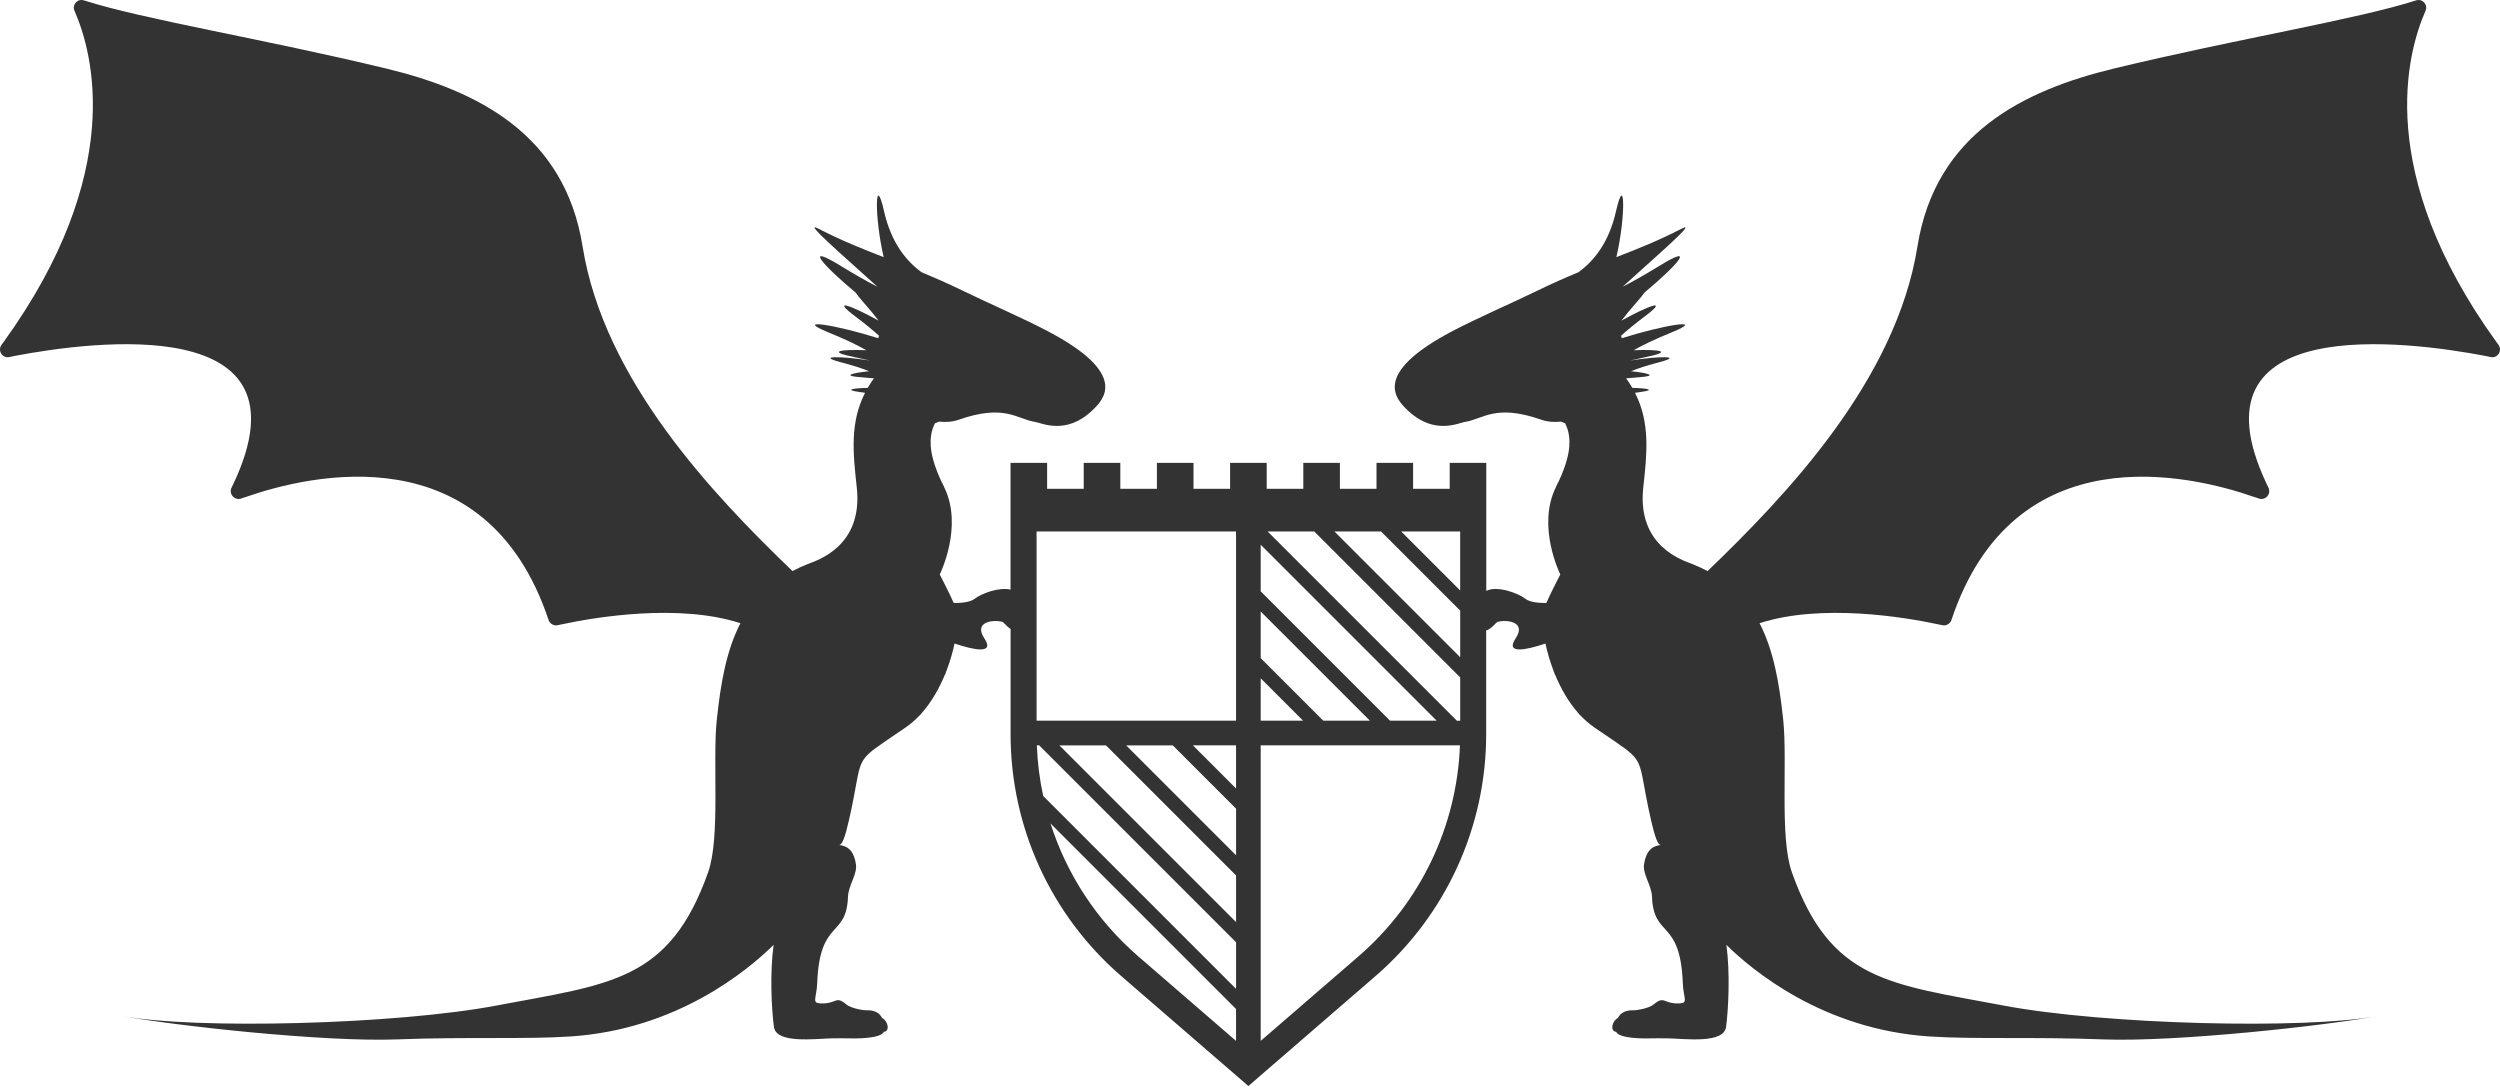 <svg width="250" height="109" viewBox="0 0 250 109" fill="none" xmlns="http://www.w3.org/2000/svg">
<path d="M249.848 34.481C249.78 34.381 249.696 34.284 249.629 34.181C237.404 17.25 240.707 5.277 242.553 1.082C242.82 0.466 242.247 -0.17 241.601 0.041C235.669 1.944 223.654 3.89 211.394 6.852C202.267 9.058 193.536 13.412 191.747 24.635C189.617 37.992 178.711 49.46 170.757 57.107C170.278 56.855 169.773 56.617 169.232 56.404C168.34 56.05 163.675 54.666 164.329 48.733C164.71 45.282 165.021 42.265 163.5 39.279C163.675 39.252 163.856 39.225 164.051 39.2C165.648 38.989 164.724 38.819 163.232 38.787C163.048 38.471 162.843 38.154 162.616 37.835C162.989 37.795 163.394 37.76 163.848 37.73C165.851 37.595 164.87 37.303 163.102 37.124C163.77 36.849 164.67 36.551 165.9 36.23C168.527 35.543 165.767 35.619 162.999 36.057C163.483 35.941 164.013 35.824 164.591 35.706C167.4 35.135 165.929 34.924 163.37 35.024C164.243 34.519 165.446 33.938 167.108 33.262C170.895 31.719 166.205 32.546 162.181 33.822C162.156 33.735 162.132 33.654 162.105 33.573C162.718 33.019 163.494 32.381 164.478 31.64C166.973 29.762 164.864 30.565 162.143 32.065C162.562 31.516 163.07 30.897 163.7 30.186C164.067 29.77 164.302 29.473 164.427 29.273C167.74 26.51 169.735 24.253 165.905 26.605C164.497 27.47 163.294 28.148 162.259 28.678C165.224 25.967 169.9 21.964 168.178 22.859C165.932 24.026 163.837 24.859 161.637 25.716C162.578 21.689 162.521 17.058 161.591 21.161C160.883 24.289 159.372 26.108 157.851 27.221C156.577 27.748 155.231 28.34 153.775 29.048C150.864 30.462 147.75 31.792 145.244 33.111C137.022 37.433 139.655 39.979 140.809 41.071C143.412 43.536 145.871 42.287 146.48 42.195C148.334 41.914 149.512 40.354 154.153 41.979C154.758 42.192 155.421 42.233 156.094 42.16C156.215 42.206 156.356 42.263 156.51 42.33C156.513 42.336 156.515 42.344 156.521 42.349C156.548 42.401 156.575 42.452 156.596 42.506C156.618 42.554 156.637 42.603 156.656 42.654C156.677 42.706 156.699 42.757 156.718 42.811C156.737 42.863 156.75 42.914 156.767 42.968C156.783 43.022 156.799 43.076 156.815 43.13C156.829 43.184 156.84 43.238 156.85 43.292C156.861 43.349 156.875 43.406 156.883 43.463C156.891 43.52 156.899 43.576 156.907 43.633C156.915 43.692 156.921 43.752 156.926 43.811C156.932 43.871 156.934 43.93 156.937 43.99C156.94 44.052 156.942 44.114 156.942 44.176C156.942 44.206 156.942 44.236 156.942 44.265C156.937 44.265 156.932 44.265 156.929 44.265C156.94 44.374 156.934 44.498 156.929 44.62C156.926 44.666 156.921 44.709 156.918 44.755C156.91 44.825 156.902 44.895 156.894 44.965C156.886 45.033 156.875 45.098 156.864 45.166C156.85 45.239 156.837 45.314 156.823 45.39C156.81 45.457 156.796 45.528 156.78 45.598C156.761 45.676 156.742 45.757 156.721 45.839C156.702 45.909 156.686 45.979 156.664 46.052C156.64 46.136 156.613 46.222 156.586 46.312C156.564 46.385 156.542 46.458 156.518 46.53C156.488 46.622 156.453 46.717 156.418 46.812C156.391 46.885 156.367 46.958 156.337 47.033C156.299 47.136 156.256 47.239 156.213 47.344C156.183 47.417 156.156 47.487 156.126 47.56C156.075 47.679 156.018 47.803 155.964 47.928C155.937 47.99 155.91 48.049 155.88 48.114C155.85 48.182 155.815 48.252 155.783 48.32C155.777 48.32 155.769 48.32 155.764 48.32C155.726 48.441 155.672 48.555 155.602 48.666C155.602 48.671 155.607 48.674 155.61 48.676C155.607 48.682 155.604 48.687 155.602 48.693C153.629 52.639 156.032 57.445 156.032 57.445C156.032 57.445 155.131 59.166 154.631 60.299C153.877 60.304 152.975 60.226 152.537 59.877C151.842 59.323 149.72 58.531 148.628 59.088V46.285H144.969V48.879H141.309V46.285H137.649V48.879H133.99V46.285H130.33V48.879H126.67V46.285H123.011V48.879H119.351V46.285H115.691V48.879H112.032V46.285H108.372V48.879H104.712V46.285H101.053V58.964C99.907 58.674 98.098 59.377 97.469 59.877C97.028 60.228 96.125 60.304 95.374 60.299C94.874 59.169 93.974 57.445 93.974 57.445C93.974 57.445 96.377 52.639 94.404 48.693C94.401 48.687 94.398 48.682 94.395 48.676C94.395 48.671 94.401 48.668 94.404 48.666C94.333 48.555 94.279 48.441 94.242 48.32C94.236 48.317 94.228 48.32 94.222 48.32C94.19 48.252 94.155 48.182 94.125 48.114C94.096 48.052 94.071 47.99 94.041 47.928C93.985 47.803 93.931 47.679 93.879 47.56C93.85 47.487 93.82 47.417 93.793 47.344C93.749 47.239 93.706 47.136 93.668 47.033C93.639 46.958 93.614 46.885 93.587 46.812C93.552 46.717 93.52 46.622 93.487 46.53C93.463 46.458 93.441 46.385 93.42 46.312C93.393 46.225 93.366 46.139 93.341 46.052C93.32 45.979 93.304 45.909 93.285 45.839C93.263 45.757 93.244 45.676 93.225 45.598C93.209 45.528 93.195 45.457 93.182 45.39C93.166 45.314 93.152 45.239 93.141 45.166C93.131 45.098 93.12 45.03 93.112 44.965C93.101 44.895 93.093 44.825 93.087 44.755C93.082 44.709 93.079 44.663 93.076 44.62C93.071 44.498 93.063 44.374 93.076 44.265C93.071 44.265 93.066 44.265 93.063 44.265C93.063 44.236 93.063 44.206 93.063 44.176C93.063 44.114 93.063 44.052 93.068 43.99C93.071 43.93 93.074 43.871 93.079 43.811C93.085 43.752 93.093 43.692 93.098 43.633C93.106 43.576 93.112 43.52 93.123 43.463C93.133 43.406 93.144 43.349 93.155 43.292C93.166 43.238 93.177 43.182 93.19 43.13C93.204 43.076 93.22 43.022 93.239 42.968C93.255 42.917 93.268 42.863 93.287 42.811C93.306 42.757 93.328 42.706 93.35 42.654C93.368 42.606 93.387 42.554 93.409 42.506C93.433 42.452 93.46 42.401 93.485 42.349C93.487 42.344 93.49 42.336 93.496 42.33C93.65 42.263 93.79 42.203 93.912 42.16C94.585 42.236 95.244 42.192 95.852 41.979C100.493 40.354 101.674 41.914 103.526 42.195C104.134 42.287 106.591 43.538 109.196 41.071C110.351 39.976 112.983 37.43 104.761 33.111C102.253 31.792 99.142 30.462 96.231 29.048C94.774 28.34 93.428 27.751 92.155 27.221C90.633 26.11 89.125 24.289 88.414 21.161C87.484 17.058 87.428 21.689 88.368 25.716C86.165 24.856 84.073 24.024 81.827 22.859C80.106 21.964 84.781 25.967 87.746 28.678C86.711 28.148 85.508 27.47 84.1 26.605C80.27 24.253 82.265 26.51 85.579 29.273C85.706 29.473 85.938 29.77 86.306 30.186C86.936 30.897 87.444 31.516 87.863 32.065C85.141 30.565 83.03 29.762 85.527 31.64C86.514 32.381 87.29 33.019 87.901 33.573C87.874 33.651 87.849 33.735 87.825 33.822C83.803 32.548 79.114 31.721 82.898 33.262C84.56 33.941 85.76 34.519 86.636 35.024C84.076 34.924 82.606 35.135 85.414 35.706C85.995 35.824 86.522 35.941 87.006 36.057C84.238 35.619 81.479 35.543 84.106 36.23C85.338 36.551 86.238 36.849 86.903 37.124C85.133 37.303 84.154 37.595 86.157 37.73C86.609 37.76 87.017 37.797 87.39 37.835C87.16 38.152 86.954 38.468 86.773 38.787C85.279 38.819 84.357 38.989 85.954 39.2C86.149 39.227 86.33 39.252 86.506 39.279C84.984 42.265 85.295 45.282 85.676 48.733C86.333 54.669 81.668 56.05 80.773 56.404C80.23 56.62 79.724 56.855 79.249 57.107C71.291 49.46 60.385 37.995 58.258 24.635C56.469 13.412 47.742 9.058 38.611 6.852C26.348 3.89 14.334 1.944 8.401 0.041C7.755 -0.17 7.185 0.468 7.45 1.082C9.293 5.277 12.596 17.25 0.374 34.181C0.306 34.281 0.223 34.378 0.155 34.481C-0.261 35.046 0.217 35.851 0.925 35.706C1.093 35.673 1.279 35.641 1.466 35.592C9.228 34.114 31.495 31.143 23.335 48.393C23.283 48.514 23.213 48.631 23.162 48.752C22.845 49.385 23.445 50.079 24.11 49.855C24.245 49.798 24.397 49.747 24.546 49.712C30.954 47.46 48.598 43.282 54.855 61.991C54.882 62.066 54.91 62.142 54.955 62.204C55.142 62.445 55.434 62.591 55.75 62.523C55.918 62.491 56.123 62.445 56.347 62.399C59.493 61.731 67.87 60.315 74.043 62.321C72.651 65.007 72.062 68.297 71.675 72.024C71.243 76.2 72.046 83.741 70.816 87.217C66.948 98.144 61.048 98.396 49.658 100.552C39.528 102.472 19.453 102.955 12.191 101.596C17.188 102.531 32.286 104.226 39.727 103.939C46.744 103.669 52.498 103.947 57.053 103.647C67.726 102.945 74.813 97.001 77.362 94.485C76.978 97.247 77.146 100.85 77.392 102.688C77.619 104.404 81.535 103.866 83.165 103.836C84.171 103.818 84.044 103.831 85.33 103.839C85.433 103.839 88.071 103.896 88.392 103.172C88.46 103.172 88.522 103.161 88.579 103.128C88.817 102.99 88.833 102.577 88.62 102.204C88.509 102.015 88.36 101.871 88.209 101.796C87.976 101.339 87.517 100.993 86.641 101.028C86.319 101.042 85.103 100.834 84.635 100.444C83.519 99.515 83.719 100.401 82.062 100.342C81.13 100.307 81.662 99.839 81.722 98.287C81.971 91.836 84.652 93.847 84.8 89.668C84.841 88.536 85.738 87.419 85.598 86.452C85.414 85.176 84.862 84.614 83.954 84.503C83.957 84.495 83.963 84.487 83.965 84.479C84.227 84.443 84.519 83.676 84.895 82.024C85.3 80.249 85.506 79.022 85.673 78.121C85.673 78.121 85.676 78.121 85.679 78.121C85.698 77.957 85.738 77.802 85.765 77.654C86.071 76.151 86.357 75.675 87.752 74.67C87.757 74.67 87.763 74.673 87.768 74.673C87.919 74.551 88.106 74.418 88.309 74.281C88.309 74.281 88.309 74.281 88.306 74.281C88.895 73.875 89.638 73.381 90.587 72.729C91.074 72.394 91.522 71.999 91.936 71.564C91.936 71.564 91.941 71.564 91.944 71.564C92.047 71.467 92.136 71.362 92.222 71.251C93.179 70.153 93.925 68.829 94.482 67.486C94.487 67.486 94.496 67.486 94.501 67.483L94.685 66.975C95.025 66.075 95.279 65.18 95.455 64.353C97.266 64.961 99.539 65.488 98.439 63.842C97.35 62.21 99.212 61.947 100.204 62.172C100.285 62.191 100.469 62.375 100.469 62.375C100.62 62.545 100.834 62.75 101.058 62.896V73.421C101.058 82.708 105.088 91.519 112.113 97.596L124.838 108.602L137.563 97.596C144.588 91.519 148.618 82.711 148.618 73.421V63.05C148.947 62.958 149.31 62.626 149.531 62.375C149.531 62.375 149.712 62.191 149.796 62.172C150.788 61.947 152.65 62.21 151.561 63.842C150.461 65.491 152.734 64.961 154.545 64.353C154.721 65.18 154.975 66.075 155.315 66.975L155.499 67.483C155.499 67.483 155.513 67.483 155.518 67.486C156.075 68.829 156.821 70.153 157.778 71.251C157.864 71.362 157.953 71.467 158.056 71.564C158.056 71.564 158.061 71.564 158.064 71.564C158.478 71.999 158.926 72.394 159.413 72.729C160.361 73.383 161.105 73.875 161.694 74.281C161.694 74.281 161.694 74.281 161.691 74.281C161.894 74.418 162.081 74.551 162.232 74.673C162.237 74.673 162.243 74.67 162.248 74.67C163.643 75.673 163.929 76.151 164.235 77.654C164.262 77.802 164.3 77.957 164.321 78.121C164.321 78.121 164.324 78.121 164.327 78.121C164.494 79.022 164.7 80.249 165.105 82.024C165.483 83.676 165.773 84.443 166.035 84.479C166.038 84.487 166.043 84.495 166.046 84.503C165.137 84.611 164.586 85.176 164.402 86.452C164.264 87.422 165.159 88.538 165.2 89.668C165.351 93.847 168.03 91.836 168.278 98.287C168.338 99.839 168.87 100.307 167.938 100.342C166.281 100.401 166.483 99.515 165.364 100.444C164.897 100.834 163.681 101.039 163.359 101.028C162.486 100.996 162.026 101.342 161.791 101.796C161.64 101.871 161.491 102.015 161.38 102.204C161.164 102.577 161.183 102.99 161.421 103.128C161.478 103.161 161.54 103.174 161.608 103.172C161.932 103.899 164.567 103.839 164.67 103.839C165.956 103.831 165.829 103.818 166.835 103.836C168.465 103.866 172.381 104.407 172.608 102.688C172.851 100.85 173.019 97.25 172.638 94.485C175.187 97.001 182.274 102.945 192.947 103.647C197.504 103.947 203.256 103.669 210.272 103.939C217.713 104.226 232.812 102.531 237.809 101.596C230.547 102.955 210.473 102.472 200.342 100.552C188.952 98.396 183.052 98.144 179.184 87.217C177.954 83.741 178.757 76.197 178.325 72.024C177.938 68.297 177.349 65.01 175.957 62.321C182.13 60.315 190.504 61.731 193.653 62.399C193.877 62.442 194.082 62.488 194.25 62.523C194.566 62.591 194.858 62.445 195.045 62.204C195.091 62.145 195.118 62.066 195.145 61.991C201.402 43.282 219.046 47.46 225.454 49.712C225.603 49.747 225.757 49.801 225.89 49.855C226.555 50.079 227.155 49.385 226.838 48.752C226.787 48.631 226.717 48.514 226.665 48.393C218.505 31.143 240.772 34.114 248.534 35.592C248.723 35.641 248.907 35.67 249.075 35.706C249.783 35.851 250.261 35.046 249.845 34.481H249.848ZM117.275 74.535L123.608 80.868V85.53L112.615 74.537H117.278L117.275 74.535ZM110.596 74.535L123.608 87.546V92.209L105.937 74.537H110.599L110.596 74.535ZM103.683 74.535H103.918L123.608 94.225V98.888L104.318 79.597C103.961 77.943 103.75 76.251 103.685 74.535H103.683ZM123.605 78.849L119.292 74.535H123.605V78.849ZM103.658 72.07V53.147H123.605V72.07H103.658ZM126.07 67.829L130.311 72.07H126.07V67.829ZM132.327 72.07L126.07 65.813V61.15L136.99 72.07H132.327ZM139.006 72.07L126.07 59.134V54.471L143.669 72.07H139.006ZM145.685 72.07L126.762 53.147H131.425L146.02 67.743V72.072H145.688L145.685 72.07ZM133.441 53.147H138.103L146.02 61.064V65.726L133.444 53.15L133.441 53.147ZM146.017 59.045L140.12 53.147H146.017V59.045ZM105.05 82.346L123.605 100.901V104.091L113.813 95.623C109.677 92.047 106.677 87.438 105.05 82.346ZM135.863 95.623L126.07 104.091V74.532H145.996C145.688 82.649 142.036 90.284 135.865 95.62L135.863 95.623Z" fill="#333333"/>
</svg>
